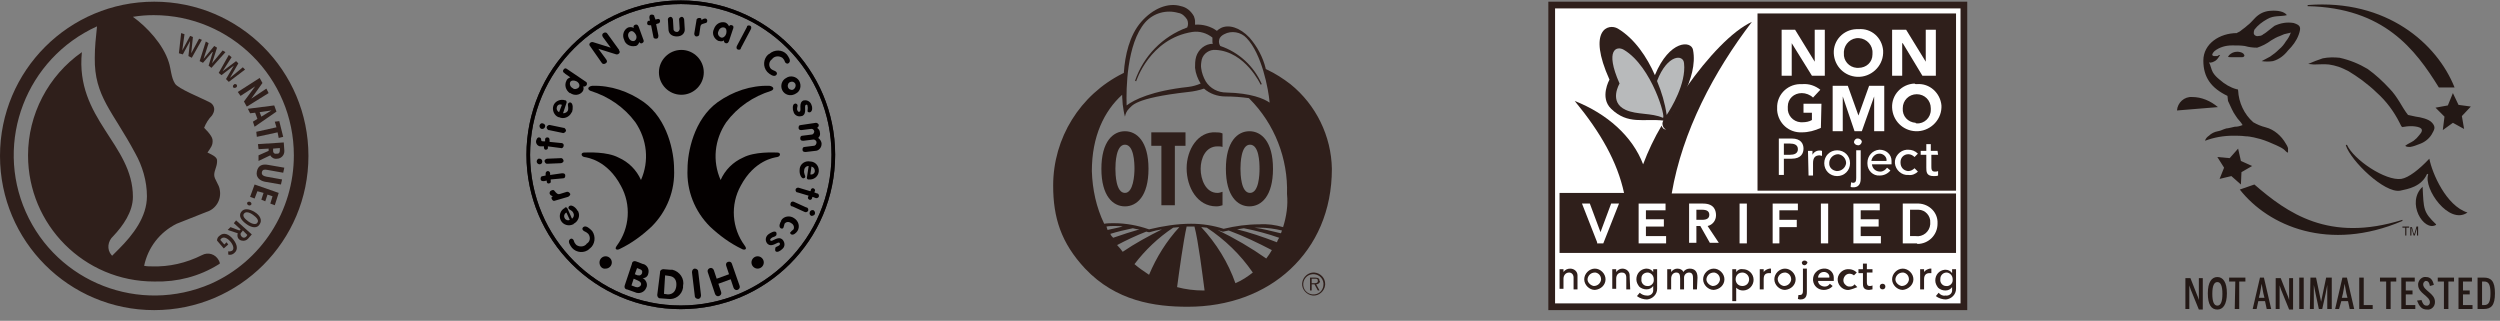 <?xml version="1.0" encoding="utf-8"?>
<!-- Generator: Adobe Illustrator 23.1.1, SVG Export Plug-In . SVG Version: 6.00 Build 0)  -->
<svg version="1.1" id="レイヤー_1" xmlns="http://www.w3.org/2000/svg" xmlns:xlink="http://www.w3.org/1999/xlink" x="0px"
	 y="0px" viewBox="0 0 445.8 57.2" style="enable-background:new 0 0 445.8 57.2;" xml:space="preserve">
<rect x="0" y="0" width="445.8" height="57.2" fill="#808080" stroke="none"/>
<style type="text/css">
	.st0{fill:#FFFFFF;}
	.st1{fill:#2F1F1B;}
	.st2{fill:#B8BABB;}
	.st3{fill:#231815;}
	.st4{clip-path:url(#SVGID_2_);}
	.st5{fill:none;stroke:#221F20;stroke-width:0.654;stroke-miterlimit:3.864;}
	.st6{fill:#040000;}
	.st7{fill-rule:evenodd;clip-rule:evenodd;fill:#040000;}
	.st8{fill:none;stroke:#040000;stroke-width:0.654;stroke-miterlimit:3.864;}
</style>
<title>magicsoap-logos_1</title>
<g>
	<g id="レイヤー_1-2">
		<rect x="276.7" y="0.9" class="st0" width="73.5" height="53.8"/>
		<path class="st1" d="M350.8,55.3h-74.7v-55h74.7V55.3z M277.3,54.1h72.3V1.5h-72.3V54.1z"/>
		<path class="st1" d="M301.9,8.9c-0.3-1.7-4.2-1.8-6.8,4.5c-1.4-3.2-3.6-6.5-6.6-8.3c-1.7-1-5.5,0.2-1.5,9.1c0,0-1.8,3.2,0.3,5.2
			c3,2.9,5.8,1.7,9.3,2.1c-0.6,1,0.8,2.5,1,0.8c0-0.3,0-0.7-0.1-1C298.3,20.2,302.9,14,301.9,8.9"/>
		<rect x="313.4" y="2.4" class="st1" width="35.4" height="31.6"/>
		<path class="st1" d="M298.1,34.5c1.9-11.1,7.5-21.7,14.3-30.6c-3.5,1.6-7.9,6.3-11.7,11.7c-0.9,2-2,3.9-3.4,5.7
			c0.1,0.3,0.1,0.7,0.1,1c-0.1,1.2-0.9,0.8-1.1,0.1c-1.3,2.2-2.4,4.5-3.3,6.9c-1.9-5-6.4-9-12.2-11.3c4.7,5.7,7.6,10.9,8.8,16.4
			h-11.5v10.7h70.7V34.5H298.1z"/>
		<path class="st2" d="M300.3,11.3c-0.1-1.7-3-1.6-4.8,3.1c0,0,0,0,0,0.1c0.8,1.9,1.4,3.9,1.7,6C298,19.3,300.7,14.9,300.3,11.3"/>
		<path class="st2" d="M296.5,21c0.7,0.3-1.9-9.1-6.9-12.1c-1.3-0.8-3.5-0.1-0.8,6c0,0-2,3.3,1.1,4.7
			C291.9,20.5,294.5,20.1,296.5,21"/>
		<polygon class="st0" points="317.7,5.3 320.1,5.3 323.6,11 323.6,11 323.6,5.3 325.4,5.3 325.4,13.5 323.1,13.5 319.5,7.7 
			319.5,7.7 319.5,13.5 317.7,13.5 		"/>
		<path class="st0" d="M331.4,12.1c1.4,0,2.5-1,2.5-2.4c0-0.1,0-0.2,0-0.2c0.1-1.4-1-2.6-2.4-2.7c-1.4-0.1-2.6,1-2.7,2.4
			c0,0.1,0,0.2,0,0.3c-0.1,1.3,0.9,2.5,2.3,2.6C331.3,12.1,331.3,12.1,331.4,12.1 M331.4,5.2c2.3-0.2,4.2,1.5,4.4,3.8
			c0,0.2,0,0.3,0,0.5c-0.1,2.4-2.2,4.3-4.6,4.2c-2.3-0.1-4.1-1.9-4.2-4.2c-0.1-2.3,1.7-4.2,4-4.3c0,0,0,0,0,0
			C331.2,5.2,331.3,5.2,331.4,5.2"/>
		<polygon class="st0" points="337.4,5.3 339.9,5.3 343.4,11 343.4,11 343.4,5.3 345.2,5.3 345.2,13.5 342.8,13.5 339.3,7.7 
			339.2,7.7 339.2,13.5 337.4,13.5 		"/>
		<path class="st0" d="M318.1,27.6h1.1c0.7,0,1.4-0.2,1.4-1s-0.7-1-1.4-1h-1.1V27.6z M317.2,24.7h2.3c1.7,0,2.1,1,2.1,1.8
			s-0.4,1.8-2.1,1.8h-1.4v2.9h-0.9V24.7z"/>
		<path class="st0" d="M322.4,26.9h0.8v0.7l0,0c0.3-0.6,1-0.9,1.7-0.7v0.9c-0.1,0-0.3-0.1-0.4-0.1c-0.8,0-1.2,0.4-1.2,1.4v2.2h-0.8
			L322.4,26.9z"/>
		<path class="st0" d="M327.6,30.5c0.8,0,1.5-0.6,1.6-1.4c0-0.8-0.6-1.5-1.4-1.6c-0.8,0-1.5,0.6-1.6,1.4c0,0,0,0.1,0,0.1
			c-0.1,0.8,0.5,1.4,1.3,1.5c0,0,0,0,0,0C327.5,30.5,327.5,30.5,327.6,30.5 M327.6,26.8c1.3,0,2.3,1,2.3,2.3c0,1.3-1,2.3-2.3,2.3
			c-1.3,0-2.3-1-2.3-2.3C325.3,27.8,326.3,26.8,327.6,26.8L327.6,26.8"/>
		<path class="st0" d="M331.3,24.7c0.3,0,0.6,0.2,0.7,0.5c0,0.3-0.2,0.6-0.5,0.7l0,0c-0.1,0-0.1,0-0.2,0c-0.3,0-0.6-0.2-0.7-0.5
			c0-0.3,0.2-0.6,0.5-0.7C331.2,24.7,331.3,24.7,331.3,24.7 M331.8,26.9v4.9c0,0.4,0,1.6-1.3,1.6c-0.2,0-0.4,0-0.5-0.1l0.1-0.8
			c0.1,0,0.2,0.1,0.3,0.1c0.5,0,0.6-0.3,0.6-0.9v-4.9H331.8z"/>
		<path class="st0" d="M336.4,28.7c0.1-0.6-0.4-1.2-1.1-1.3c0,0,0,0,0,0c-0.1,0-0.1,0-0.2,0c-0.7,0-1.3,0.6-1.4,1.3L336.4,28.7z
			 M333.8,29.3c0.1,0.8,0.7,1.3,1.5,1.3c0.5,0,0.9-0.3,1.2-0.7l0.6,0.5c-0.5,0.6-1.2,0.9-1.9,0.9c-1.2,0.1-2.2-0.9-2.2-2.1
			c0-0.1,0-0.1,0-0.2c0-1.2,0.9-2.2,2.1-2.3c0,0,0.1,0,0.1,0c1.1,0,2.1,0.8,2.1,2c0,0.1,0,0.2,0,0.3v0.3H333.8z"/>
		<path class="st0" d="M341.4,28c-0.3-0.3-0.7-0.5-1.1-0.5c-0.8,0-1.4,0.6-1.4,1.4c0,0,0,0.1,0,0.1c0,0.8,0.5,1.4,1.3,1.5
			c0,0,0.1,0,0.1,0c0.4,0,0.8-0.2,1.1-0.5l0.6,0.6c-0.4,0.4-1,0.7-1.7,0.6c-1.2,0.1-2.3-0.9-2.4-2.1s0.9-2.3,2.1-2.4c0,0,0,0,0,0
			c0.1,0,0.2,0,0.3,0c0.6,0,1.2,0.2,1.7,0.7L341.4,28z"/>
		<path class="st0" d="M345.6,27.6h-1.2v2c0,0.5,0,1,0.6,1c0.2,0,0.4,0,0.6-0.1v0.8c-0.2,0.1-0.5,0.1-0.8,0.1
			c-1.3,0-1.3-0.8-1.3-1.5v-2.3h-1v-0.7h1v-1.2h0.8v1.2h1.2L345.6,27.6z"/>
		<polygon class="st0" points="285.9,43.4 284.8,43.4 284.8,43.2 282.1,36.3 283.5,36.3 285.4,41.4 287.3,36.3 288.7,36.3 		"/>
		<polygon class="st0" points="297.1,43.4 292.2,43.4 292.2,36.3 297,36.3 297,37.5 293.5,37.5 293.5,39.1 296.7,39.1 296.7,40.4 
			293.5,40.4 293.5,42.1 297.1,42.1 		"/>
		<path class="st0" d="M302.5,39.2h1c0.9,0,1.3-0.3,1.3-0.9s-0.4-0.9-1.3-0.9h-1V39.2z M306.5,43.3h-1.6l-1.7-3h-0.7v3h-1.3v-7h2.5
			c2.1,0,2.3,1.4,2.3,2.1c0,0.9-0.6,1.7-1.5,1.9L306.5,43.3z"/>
		<rect x="310.2" y="36.3" class="st0" width="1.3" height="7.1"/>
		<polygon class="st0" points="316.1,36.3 316.1,43.4 317.3,43.4 317.3,40.5 320.4,40.5 320.4,39.2 317.3,39.2 317.3,37.5 
			320.6,37.5 320.6,36.3 		"/>
		<rect x="324.7" y="36.3" class="st0" width="1.3" height="7.1"/>
		<polygon class="st0" points="335.4,43.4 330.5,43.4 330.5,36.3 335.2,36.3 335.2,37.5 331.8,37.5 331.8,39.1 335,39.1 335,40.4 
			331.8,40.4 331.8,42.1 335.4,42.1 		"/>
		<path class="st0" d="M340.6,42.1h1c1.3,0.2,2.5-0.8,2.6-2.1c0,0,0,0,0,0c0-0.1,0-0.2,0-0.3c0.1-1.2-0.9-2.3-2.1-2.3
			c-0.1,0-0.2,0-0.3,0h-1.2L340.6,42.1z M341.7,43.4h-2.4v-7.1h2.5c1.9-0.1,3.6,1.3,3.7,3.2c0,0.1,0,0.2,0,0.4c0,2-1.6,3.6-3.6,3.6
			c0,0,0,0,0,0C341.9,43.4,341.8,43.4,341.7,43.4"/>
		<path class="st1" d="M281.3,51.6h-0.7v-2.1c0-0.5-0.3-0.9-0.8-0.9c-0.6,0-1,0.5-1,1.1c0,0,0,0,0,0v1.8h-0.7V48h0.7v0.5
			c0.3-0.4,0.7-0.6,1.2-0.6c0.7,0,1.3,0.5,1.3,1.2c0,0,0,0,0,0c0,0.1,0,0.1,0,0.2L281.3,51.6z"/>
		<path class="st1" d="M284.4,48.6c-0.7,0-1.2,0.5-1.3,1.1s0.5,1.2,1.1,1.3c0.7,0,1.2-0.5,1.3-1.1c0,0,0-0.1,0-0.1
			c0-0.6-0.4-1.1-1-1.2c0,0,0,0,0,0C284.5,48.6,284.4,48.6,284.4,48.6 M284.4,51.7c-1,0-1.9-0.9-1.9-1.9c0-1,0.9-1.9,1.9-1.9
			s1.9,0.9,1.9,1.9C286.3,50.8,285.5,51.6,284.4,51.7L284.4,51.7"/>
		<path class="st1" d="M290.7,51.6h-0.7v-2.1c0-0.8-0.5-0.9-0.8-0.9c-0.6,0-1,0.4-1,1.1v1.8h-0.7V48h0.7v0.5
			c0.3-0.4,0.7-0.6,1.1-0.6c0.7,0,1.3,0.5,1.3,1.2c0,0.1,0,0.1,0,0.2L290.7,51.6z"/>
		<path class="st1" d="M293.8,48.6c-0.6,0-1.1,0.4-1.1,1c0,0.1,0,0.1,0,0.2c-0.1,0.6,0.4,1.2,1,1.2c0.6,0.1,1.2-0.4,1.2-1
			c0-0.1,0-0.1,0-0.2c0-0.6-0.4-1.1-1-1.2c0,0,0,0,0,0C293.9,48.6,293.9,48.6,293.8,48.6 M293.7,53.4c-0.6,0-1.3-0.2-1.8-0.6l0,0
			l0.5-0.6l0,0c0.3,0.3,0.8,0.5,1.2,0.5c0.6,0.1,1.2-0.3,1.2-0.9c0,0,0,0,0,0c0-0.1,0-0.2,0-0.2V51c-0.3,0.4-0.7,0.6-1.2,0.6
			c-0.5,0-1-0.2-1.3-0.5c-0.3-0.4-0.5-0.8-0.5-1.3c0-1,0.7-1.8,1.7-1.9c0,0,0,0,0,0c0,0,0.1,0,0.1,0c0.5,0,0.9,0.2,1.2,0.6V48h0.7
			v3.5c0,1-0.8,1.8-1.8,1.9C293.8,53.4,293.7,53.4,293.7,53.4"/>
		<path class="st1" d="M302.6,51.6h-0.7v-2c0-0.5-0.1-1-0.7-1c-0.5,0-0.9,0.4-0.9,0.9c0,0,0,0,0,0.1v2h-0.7v-1.9
			c0-0.7-0.1-1.1-0.7-1.1c-0.4,0-0.9,0.3-0.9,1.1v1.9h-0.7V48h0.7v0.5c0.3-0.4,0.7-0.6,1.1-0.6c0.5,0,0.9,0.2,1.1,0.6
			c0.2-0.4,0.7-0.6,1.1-0.6c0.9,0,1.4,0.5,1.4,1.6L302.6,51.6z"/>
		<path class="st1" d="M305.6,48.6c-0.7,0-1.2,0.5-1.3,1.1s0.5,1.2,1.1,1.3c0.7,0,1.2-0.5,1.3-1.1c0,0,0-0.1,0-0.1
			c0-0.6-0.4-1.1-1-1.2c0,0,0,0,0,0C305.7,48.6,305.7,48.6,305.6,48.6 M305.6,51.7c-1,0-1.9-0.9-1.9-1.9c0-1,0.9-1.9,1.9-1.9
			s1.9,0.9,1.9,1.9C307.5,50.8,306.7,51.6,305.6,51.7L305.6,51.7"/>
		<path class="st1" d="M310.7,48.6c-0.7,0-1.2,0.5-1.2,1.2s0.5,1.2,1.2,1.2c0.7,0,1.2-0.5,1.2-1.2S311.3,48.6,310.7,48.6L310.7,48.6
			L310.7,48.6 M309.6,53.7h-0.7V48h0.7v0.5c0.3-0.4,0.7-0.6,1.2-0.5c1,0,1.9,0.8,1.9,1.9c0,1-0.8,1.9-1.9,1.9
			c-0.5,0-0.9-0.2-1.2-0.5V53.7z"/>
		<path class="st1" d="M314.5,51.6h-0.7V48h0.7v0.5c0.2-0.3,0.6-0.5,1-0.6c0.1,0,0.2,0,0.3,0l0,0v0.8l0,0c-0.1,0-0.2,0-0.3,0
			c-0.7,0-1,0.3-1,1.1L314.5,51.6z"/>
		<path class="st1" d="M318.3,48.6c-0.7,0-1.2,0.5-1.3,1.1c0,0.7,0.5,1.2,1.1,1.3c0.7,0,1.2-0.5,1.3-1.1c0,0,0-0.1,0-0.1
			c0-0.6-0.4-1.1-1-1.2C318.4,48.6,318.3,48.6,318.3,48.6 M318.3,51.7c-1,0-1.9-0.9-1.9-1.9c0-1,0.9-1.9,1.9-1.9s1.9,0.9,1.9,1.9
			C320.2,50.8,319.4,51.6,318.3,51.7L318.3,51.7"/>
		<path class="st1" d="M321.8,47.3c-0.3,0-0.5-0.2-0.5-0.5c0.1-0.3,0.4-0.4,0.7-0.3c0.2,0.1,0.3,0.2,0.3,0.3
			C322.3,47,322,47.3,321.8,47.3C321.7,47.3,321.7,47.3,321.8,47.3L321.8,47.3 M321.1,53.4c-0.2,0-0.3,0-0.5-0.1l0,0l0.1-0.7l0,0
			c0.1,0,0.2,0,0.3,0c0.3,0,0.5-0.2,0.5-0.7v-4h0.7V52C322.2,52.4,322.2,53.4,321.1,53.4"/>
		<path class="st1" d="M324.2,49.5h2c0.1-0.5-0.3-0.9-0.8-1c-0.1,0-0.1,0-0.2,0C324.7,48.5,324.2,48.9,324.2,49.5 M325.2,51.7
			c-1,0-1.8-0.7-1.9-1.7c0,0,0,0,0,0c0-0.1,0-0.1,0-0.2c0-1,0.8-1.8,1.8-1.9c0,0,0,0,0,0h0.1c0.9-0.1,1.8,0.6,1.8,1.6c0,0,0,0,0,0
			c0,0.1,0,0.2,0,0.3v0.3h-2.8c0,0.6,0.6,1,1.2,1c0.4,0,0.7-0.2,0.9-0.5l0,0l0.5,0.4l0,0C326.5,51.4,325.9,51.7,325.2,51.7"/>
		<path class="st1" d="M329.7,51.7c-1,0.1-1.9-0.7-2-1.7c-0.1-1,0.7-1.9,1.7-2c0.1,0,0.2,0,0.3,0c0.5,0,1,0.2,1.4,0.6l0,0l-0.5,0.5
			l0,0c-0.5-0.4-1.2-0.4-1.6,0.1c-0.4,0.5-0.4,1.2,0.1,1.6c0.2,0.2,0.4,0.3,0.7,0.3c0,0,0,0,0.1,0c0.3,0,0.6-0.1,0.8-0.4l0,0
			l0.5,0.5l0,0C330.7,51.4,330.2,51.6,329.7,51.7"/>
		<path class="st1" d="M333.3,51.7c-1.1,0-1.1-0.7-1.1-1.2v-1.8h-0.8V48h0.8v-1h0.7v1h1v0.6h-1v1.6c0,0.4,0,0.8,0.5,0.8
			c0.2,0,0.3,0,0.5-0.1l0,0v0.7l0,0C333.7,51.6,333.5,51.7,333.3,51.7"/>
		<path class="st1" d="M335.7,51.6c-0.3,0-0.5-0.2-0.5-0.5s0.2-0.5,0.5-0.5c0.3,0,0.5,0.2,0.5,0.5c0,0,0,0,0,0v0
			C336.2,51.4,336,51.6,335.7,51.6L335.7,51.6L335.7,51.6"/>
		<path class="st1" d="M339.3,48.6c-0.7,0-1.2,0.5-1.3,1.1s0.5,1.2,1.1,1.3c0.7,0,1.2-0.5,1.3-1.1c0,0,0-0.1,0-0.1
			c0-0.6-0.4-1.1-1-1.2C339.3,48.6,339.3,48.6,339.3,48.6 M339.3,51.7c-1,0-1.9-0.9-1.9-1.9c0-1,0.9-1.9,1.9-1.9s1.9,0.9,1.9,1.9
			C341.2,50.8,340.3,51.6,339.3,51.7L339.3,51.7"/>
		<path class="st1" d="M343.1,51.6h-0.7V48h0.7v0.5c0.2-0.3,0.6-0.5,1-0.6c0.1,0,0.2,0,0.3,0l0,0v0.8l0,0c-0.1,0-0.2,0-0.3,0
			c-0.6,0-1,0.3-1,1.1L343.1,51.6z"/>
		<path class="st1" d="M347.1,48.6c-0.6,0-1.1,0.5-1.1,1.1c0,0,0,0,0,0c0,0,0,0.1,0,0.1c-0.1,0.6,0.4,1.2,1,1.2
			c0.6,0.1,1.2-0.4,1.2-1c0-0.1,0-0.1,0-0.2c0-0.6-0.4-1.1-1-1.2C347.2,48.6,347.1,48.6,347.1,48.6 M347,53.4
			c-0.6,0-1.3-0.2-1.8-0.6l0,0l0.5-0.6l0,0c0.3,0.4,0.8,0.6,1.2,0.5c0.6,0.1,1.2-0.3,1.2-0.9c0,0,0,0,0,0c0-0.1,0-0.2,0-0.2v-0.4
			c-0.3,0.4-0.7,0.6-1.2,0.6c-0.5,0-1-0.2-1.3-0.5c-0.3-0.4-0.5-0.8-0.5-1.3c0-1,0.7-1.8,1.7-1.9c0,0,0,0,0,0c0,0,0.1,0,0.1,0
			c0.5,0,0.9,0.2,1.2,0.6V48h0.7v3.5c0,1-0.8,1.8-1.8,1.9C347.1,53.4,347,53.4,347,53.4"/>
		<path class="st0" d="M324.7,22.8c-1.1,0.5-2.2,0.8-3.4,0.8c-2.3,0.1-4.2-1.6-4.4-3.9c0-0.1,0-0.3,0-0.4c-0.1-2.3,1.7-4.2,4-4.3
			c0,0,0,0,0,0c0.2,0,0.3,0,0.5,0c1.2-0.1,2.3,0.3,3.2,1l-1.3,1.4c-0.5-0.5-1.3-0.8-2-0.8c-1.4,0-2.5,1-2.5,2.4c0,0.1,0,0.2,0,0.2
			c-0.1,1.3,0.9,2.5,2.3,2.6c0,0,0,0,0,0c0.1,0,0.2,0,0.3,0c0.6,0,1.2-0.1,1.7-0.4v-1.3h-1.5v-1.6h3.2L324.7,22.8z"/>
		<polygon class="st0" points="326.8,15.3 329.5,15.3 331.4,20.6 331.4,20.6 333.3,15.3 336,15.3 336,23.4 334.2,23.4 334.2,17.2 
			334.2,17.2 332,23.4 330.7,23.4 328.6,17.2 328.6,17.2 328.6,23.4 326.8,23.4 		"/>
		<path class="st0" d="M341.8,22c1.3,0.1,2.5-1,2.5-2.4c0-0.1,0-0.2,0-0.3c0-1.4-1.1-2.5-2.5-2.5c-1.4,0-2.5,1.1-2.5,2.5
			c-0.1,1.4,0.9,2.5,2.3,2.6C341.6,22,341.7,22,341.8,22 M341.8,15c2.3-0.2,4.2,1.6,4.4,3.8c0,0,0,0,0,0c0,0.1,0,0.3,0,0.4
			c-0.1,2.4-2.2,4.3-4.6,4.2c-2.3-0.1-4.1-1.9-4.2-4.2c-0.1-2.3,1.7-4.2,4-4.3c0,0,0,0,0,0C341.5,15,341.6,15,341.8,15"/>
		<path class="st1" d="M234.4,52.5c-1,0.1-1.9-0.6-2-1.6c-0.1-1,0.6-1.9,1.6-2c1-0.1,1.9,0.6,2,1.6c0,0.1,0,0.1,0,0.2
			C236,51.6,235.4,52.4,234.4,52.5C234.4,52.5,234.4,52.5,234.4,52.5L234.4,52.5 M234.4,48.6c-1.1-0.1-2.1,0.8-2.2,1.9
			c-0.1,1.1,0.8,2.1,1.9,2.2c1.1,0.1,2.1-0.8,2.2-1.9c0,0,0,0,0,0c0-0.1,0-0.1,0-0.2C236.3,49.6,235.5,48.7,234.4,48.6"/>
		<path class="st1" d="M234.3,50.5h-0.4v-0.8h0.6c0.3,0,0.5,0,0.5,0.4S234.6,50.5,234.3,50.5 M235.3,50.1c0-0.4-0.2-0.6-0.8-0.6
			h-0.9v2.3h0.3v-1.1h0.5l0.6,1.1h0.3l-0.6-1.1c0.3,0,0.6-0.2,0.7-0.5C235.4,50.2,235.4,50.2,235.3,50.1"/>
		<path class="st1" d="M200.6,34.4c-1.6,0-1.7-3.3-1.7-4.3s0.1-4.3,1.7-4.3s1.7,3.2,1.7,4.3S202.1,34.4,200.6,34.4 M200.6,23.4
			c-2.1,0-4.2,1.8-4.2,6.7s2.1,6.7,4.2,6.7s4.2-1.8,4.2-6.7S202.7,23.4,200.6,23.4"/>
		<polygon class="st1" points="205.3,26 207.1,26 207.1,36.6 209.5,36.6 209.5,26 211.4,26 211.4,23.6 205.3,23.6 		"/>
		<path class="st1" d="M211.6,30c0,3.4,1.9,6.8,5.3,6.8c0.4,0,0.8-0.1,1.1-0.2v-2.4c-0.3,0.1-0.6,0.2-0.9,0.2c-2.1,0-3-2.4-3-4.3
			s0.9-4,3-4c0.3,0,0.6,0,0.9,0.1v-2.4c-0.4-0.2-0.8-0.2-1.2-0.2C213.6,23.4,211.6,26.7,211.6,30"/>
		<path class="st1" d="M224.6,30.1c0,1-0.1,4.3-1.7,4.3s-1.7-3.3-1.7-4.3s0.1-4.3,1.7-4.3S224.6,28.9,224.6,30.1 M218.6,30.1
			c0,4.9,2.1,6.7,4.2,6.7s4.2-1.8,4.2-6.7s-2.1-6.7-4.2-6.7S218.6,25.2,218.6,30.1"/>
		<path class="st1" d="M228.8,40.5c-1.4-0.4-2.8-0.6-4.2-0.5c-2.2,0-4.3,0.3-6.4,0.8c-1.9-0.6-3.8-0.9-5.8-0.9c-2.5,0-5,0.4-7.5,1
			c-2-0.7-4.1-1.1-6.3-1.1c-0.6,0-1.1,0-1.7,0.1c-1.4-2.9-2.1-6.1-2.2-9.4c0-6.2,2.2-10.7,5.4-13.6l0,0c0,0.7,0.1,1.2,0.1,1.7
			c0.1,0.7,0.2,1.5,0.4,2.2c0.1-0.5,0.3-1,0.7-1.4c0.6-0.5,0.8-1.9,10.6-3c1-0.1,1.9-0.3,2.8-0.6c1,0.9,2.4,1.4,3.8,1.4
			c1.4,0,2.8,0.1,4.2,0.3l0.1,0.1c4.5,4.5,6.9,10.7,6.7,17C229.7,36.6,229.4,38.6,228.8,40.5 M228.4,41.6c-1.7-0.4-3.2-0.8-4.7-1
			h0.9c1.4,0,2.7,0.2,4,0.5C228.5,41.3,228.5,41.5,228.4,41.6 M227.7,43.2c-2.6-1-5-1.8-7.1-2.3c0.4-0.1,0.8-0.1,1.2-0.2
			c2.1,0.4,4.3,1,6.3,1.7C227.9,42.7,227.8,42.9,227.7,43.2 M225.8,46.1c-2.7-1.9-5.6-3.6-8.7-5.1c0.3,0.1,0.6,0.2,0.9,0.3h0.2
			c0,0,0.3-0.1,0.9-0.2c2.7,1,5.2,2.2,7.7,3.5C226.5,45.1,226.2,45.6,225.8,46.1 M220.3,50.5c-1.3-3.7-3.4-7.1-6.1-10l1,0.1
			c3.2,2.1,6,4.8,8.2,8C222.5,49.3,221.5,50,220.3,50.5 M214.6,51.8c-1.6,0-3.2-0.2-4.7-0.6c0.4-3,1.1-8.1,1.7-10.8h1.4
			c0.7,2.7,1.4,8.4,1.8,11.4H214.6 M202.3,47.1c1.9-2.5,4.2-4.7,6.9-6.5l1.1-0.1c-2.3,2.5-4.1,5.4-5.4,8.5
			C204,48.4,203.1,47.8,202.3,47.1 M199.2,43.7c1.7-0.9,3.4-1.7,5.2-2.4l0.4,0.1h0.2c0.7-0.2,1.5-0.4,2.2-0.5c-2.4,1.2-4.8,2.5-7,4
			C199.9,44.5,199.6,44.1,199.2,43.7 M198,41.7c1.3-0.4,2.6-0.7,4-1c0.4,0.1,0.8,0.2,1.2,0.2c-1.4,0.4-3,0.9-4.7,1.5
			C198.3,42.2,198.1,42,198,41.7 M197.3,40.4c0.5-0.1,1-0.1,1.4-0.1c0.5,0,1,0,1.5,0.1c-0.9,0.2-1.7,0.4-2.7,0.6L197.3,40.4
			 M204.2,4c1.5-1.7,3.8-2.3,5.9-1.7c0.7,0.1,1.2,0.6,1.6,1.2c0.2,0.5,0.2,1,0,1.4l0,0c-4.4,1.6-7.8,5.1-9.3,9.5l0.2,0.1
			c0,0,2.4-7.6,10-8.8c1.3-0.2,2.6,0.2,3.6,1c0,0.2,0,0.5,0,0.7c0,0.2,0,0.3,0.1,0.4c-1.4,0-2.6,1-3,2.3c-0.2,0.7-0.2,1.3-0.2,2
			c0.1,1,0.5,2,1,2.8c-0.7,0.3-1.4,0.5-2.2,0.6c-6.5,0.7-9.7,2.3-11,3.3C200.8,15.9,200.9,7.8,204.2,4 M222.3,6.8
			c2.7,2.8,3.9,9.1,4.1,11.5c-1-0.7-3.3-1.7-7.7-1.8c-1.5,0-2.9-0.7-3.7-2c-0.4-0.7-0.7-1.5-0.8-2.3c-0.1-0.5,0-1.1,0.1-1.6
			c0.3-1.1,1.4-1.8,2.5-1.7c5.3,0.3,8,6.2,8,6.2l0.2-0.1c-1.4-3.2-4.1-5.7-7.4-6.8l0,0c-0.2-0.3-0.3-0.7-0.2-1.1
			c0.1-0.5,0.5-0.8,0.9-1C219.6,5.4,221.3,5.7,222.3,6.8 M230.1,15c-1.3-1-2.7-1.9-4.2-2.6l-0.2-0.1v-0.1c-0.5-2-1.5-3.9-2.9-5.5
			c-1.7-1.8-3.7-2.4-5.1-1.7c-0.2,0.1-0.5,0.3-0.7,0.5H217c-1.1-0.8-2.5-1.2-3.9-1.1c0-0.2,0-0.4,0-0.6c0-0.3-0.1-0.6-0.2-0.9
			c-0.5-0.9-1.3-1.6-2.3-1.8c-2.3-0.7-5,0.4-7.1,2.8s-2.9,6-3.1,9.1l-0.2,0.1c-7.6,3.8-12.4,11.5-12.4,20c0,5.7,1.4,10.2,5.7,14.8
			c5.5,5.8,12.4,6.8,18.3,6.8c7.3,0,13.7-2.4,18.3-6.7s7.4-10.4,7.4-17.9C237.4,24.3,234.7,18.7,230.1,15"/>
		<path class="st1" d="M46.3,40c0.5-0.7,0.1-1.6-0.9-2.2s-1.9-0.7-2.4,0S43,39.3,44,40S45.9,40.7,46.3,40z M44.3,39.5
			c-0.7-0.5-1.1-1-0.8-1.4c0.3-0.4,0.9-0.3,1.6,0.2s1.1,1,0.8,1.4C45.7,40.1,45,40,44.3,39.5z"/>
		<path class="st1" d="M44.2,42.6l0.7-0.8l-2.8-2.5l-0.4,0.5l1.2,1.1l-0.2,0.2l-1.6-0.6L40.6,41l1.8,0.6c-0.2,0.6,0.1,1.2,0.7,1.3
			C43.5,43,43.9,42.9,44.2,42.6L44.2,42.6z M43.1,42.2c-0.2-0.2-0.3-0.5-0.1-0.7c0,0,0-0.1,0.1-0.1l0.2-0.3l0.8,0.8l-0.2,0.3
			C43.7,42.4,43.4,42.5,43.1,42.2C43.1,42.3,43.1,42.3,43.1,42.2z"/>
		<path class="st1" d="M39.2,42c-0.3,0.2-0.5,0.5-0.5,0.9l1.2,1.4l0.8-0.7l-0.3-0.4L40,43.6l-0.7-0.8c0-0.1,0.1-0.2,0.2-0.3
			c0.4-0.3,1-0.1,1.6,0.6c0.5,0.6,0.7,1.3,0.3,1.6c-0.2,0.1-0.5,0.2-0.7,0.1l0,0.6c0.4,0.1,0.8,0,1.1-0.3c0.7-0.6,0.5-1.5-0.2-2.4
			C40.8,41.7,39.9,41.4,39.2,42L39.2,42z"/>
		<path class="st1" d="M42.1,15.6c0.2-0.1,0.2-0.4,0.1-0.5c0,0,0,0,0,0c-0.1-0.1-0.4-0.2-0.5,0c-0.2,0.1-0.2,0.4-0.1,0.5
			c0,0,0,0,0,0C41.7,15.7,41.9,15.7,42.1,15.6z"/>
		<polygon class="st1" points="44.2,18.9 47.9,16.6 47.5,15.8 44.8,17.6 44.8,17.6 46.8,14.8 46.3,13.9 42.4,16.4 42.9,17.1 
			45.5,15.4 45.5,15.4 43.5,18.1 44,19 		"/>
		<path class="st1" d="M49.3,19.9l-0.4-1.1l-4.7,0.6l0.4,0.8l0.9-0.1l0.4,1.1l-0.8,0.5l0.3,0.9L49.3,19.9z M46.3,20l2.1-0.3l0,0
			l-1.8,1.1L46.3,20z"/>
		<polygon class="st1" points="50.5,24.4 49.8,21.6 49,21.7 49.3,22.7 45.7,23.5 45.8,24.4 49.5,23.6 49.7,24.6 		"/>
		<path class="st1" d="M48.2,27.7c0.2,0.4,0.7,0.7,1.2,0.6c0.7,0,1.3-0.6,1.3-1.3c0-0.1,0-0.2,0-0.2l-0.1-1.4L46,25.7l0.1,0.9
			l1.8-0.1l0,0.4l-1.8,0.8l0,1L48.2,27.7z M48.7,26.9l0-0.4l1.2-0.1l0,0.4c0,0.3-0.1,0.6-0.4,0.6c0,0-0.1,0-0.1,0
			C49,27.5,48.7,27.3,48.7,26.9C48.7,26.9,48.7,26.9,48.7,26.9L48.7,26.9z"/>
		<path class="st1" d="M47.2,32.4l2.9,0.5l0.2-0.9l-2.8-0.5c-0.5-0.1-0.9-0.3-0.8-0.8s0.5-0.5,1-0.4l2.8,0.5l0.2-0.9l-2.9-0.5
			c-1-0.2-1.8,0.1-2,1.2C45.6,31.6,46.3,32.2,47.2,32.4L47.2,32.4z"/>
		<polygon class="st1" points="44.6,35.1 45.4,35.4 45.9,34.1 47,34.4 46.6,35.6 47.3,35.9 47.7,34.7 48.6,35 48.2,36.3 49,36.6 
			49.7,34.4 45.4,32.9 44.6,35.1 		"/>
		<path class="st1" d="M44.3,36.6c0.2,0.1,0.4,0,0.5-0.1c0.1-0.2,0-0.4-0.2-0.5c0,0,0,0,0,0c-0.2-0.1-0.4,0-0.5,0.1c0,0,0,0,0,0
			C44,36.3,44.1,36.5,44.3,36.6C44.3,36.6,44.3,36.6,44.3,36.6L44.3,36.6z"/>
		<polygon class="st1" points="36,7.1 35.5,6.9 34.1,9.5 34.1,9.5 34.4,6.6 33.9,6.4 32.5,9 32.5,9 32.9,6.1 32.3,5.9 31.9,9.5 
			32.6,9.7 33.9,7.3 33.9,7.3 33.6,10 34.2,10.3 36,7.1 		"/>
		<polygon class="st1" points="40.2,9.3 39.7,9 37.8,11.3 37.8,11.3 38.7,8.5 38.2,8.2 36.3,10.5 36.3,10.5 37.2,7.7 36.7,7.4 
			35.6,10.9 36.2,11.2 38,9.1 38,9.1 37.2,11.7 37.7,12.1 40.2,9.3 		"/>
		<polygon class="st1" points="43.7,12.4 43.3,12 41,13.9 41,13.9 42.5,11.3 42.1,10.9 39.7,12.7 39.7,12.7 41.3,10.2 40.8,9.8 
			39,13 39.5,13.4 41.7,11.7 41.7,11.7 40.3,14.1 40.8,14.6 43.7,12.4 		"/>
		<path class="st1" d="M52.4,27.7c0-13.8-11.2-25-25-25c0,0,0,0,0,0c-1.3,0-2.5,0.1-3.7,0.3c2.5,1.8,5.4,4.9,6.4,8.1
			c0.4,1.2,0.4,2.7,1.1,3.8c0.5,0.9,4.8,2.6,6.1,3.3c0.5,0.2,0.9,0.7,0.9,1.3c0,0.4-0.2,0.8-0.4,1.1c-0.6,0.6-1.1,1.4-1.4,2.2
			c0,0,1.4,1.3,1.5,2.1c0.1,1-0.3,1.4-0.9,2.3c0.6,0.3,1.6,0.7,1.7,1.3c0.1,1.1-0.5,1.8-0.5,2.7c0,0.8,0.9,1.7,1,2.7
			c0.3,1.7-0.7,3.4-2.4,3.9c-2,0.8-3.3,1.3-5.3,2.1c-3,1.5-5.1,4.2-5.8,7.5c0.5,0.1,1,0.1,1.4,0.1c3.1,0.1,6.1-0.6,8.9-2
			c1.1-0.6,2.4-0.2,3,0.9c0.1,0.2,0.2,0.4,0.2,0.6c-0.1,0.1-0.2,0.1-0.3,0.2c-3.4,2.1-7.3,3.1-11.3,3h-0.1C15,50.2,5,40.1,5,27.7
			c0-7.3,3.6-14.2,9.6-18.4c-1.2,11.9,9.1,16.4,9.1,25.8c0,2.7-1.8,5.2-3.5,7c-1,0.9-1.2,2.4-0.3,3.4c0,0,0.1,0.1,0.1,0.1
			c0.2-0.2,1-1,1.2-1.2c2.5-2.5,5-5.7,5-9.4c0-2.7-0.8-5.4-2.1-7.7c-4-7.5-7.3-10.1-7.2-17c0-1.9,0.2-3.7,0.4-5.6
			C4.7,10.4-1,25.2,4.6,37.8s20.3,18.3,33,12.8C46.6,46.6,52.4,37.6,52.4,27.7z M0,27.8C0,12.6,12.3,0.3,27.5,0.3S55,12.6,55,27.8
			C55,43,42.7,55.3,27.5,55.3C12.3,55.3,0,43,0,27.8C0,27.8,0,27.8,0,27.8z"/>
		<g>
			<path class="st3" d="M442.6,54.4v-4.2h0.4c0.8,0,1.1,0.6,1.1,2.1c0,1.5-0.3,2.1-1.1,2.1L442.6,54.4z M441.8,55.1h1.1
				c1.3,0,2-0.6,2-2.8s-0.7-2.8-2-2.8h-1.1V55.1z M438.4,55.1h2.5v-0.7h-1.7v-1.9h1.2v-0.7h-1.2v-1.6h1.6v-0.7h-2.4L438.4,55.1z
				 M435.8,55.1h0.8v-4.9h1v-0.7h-2.9v0.7h1.1V55.1z M432.8,55.2c0.7,0.1,1.4-0.5,1.4-1.3c0,0,0-0.1,0-0.1c0-1.5-2.1-2-2.1-3.1
				c0-0.3,0.2-0.5,0.4-0.6c0,0,0.1,0,0.1,0c0.4,0,0.6,0.3,0.7,0.9l0.7-0.2c-0.2-0.9-0.6-1.4-1.4-1.4c-0.7-0.1-1.3,0.5-1.4,1.2
				c0,0.1,0,0.1,0,0.2c0,1.5,2.1,2,2.1,3.1c0,0.3-0.2,0.6-0.5,0.6c0,0-0.1,0-0.1,0c-0.5,0-0.7-0.4-0.9-1l-0.8,0.1
				C431.4,54.6,431.8,55.2,432.8,55.2 M428.2,55.1h2.5v-0.7H429v-1.9h1.2v-0.7H429v-1.6h1.6v-0.7h-2.4V55.1z M425.5,55.1h0.8v-4.9h1
				v-0.7h-2.9v0.7h1.1V55.1z M420.6,55.1h2.5v-0.7h-1.6v-4.9h-0.8V55.1z M417.5,53.7h1.2l0.3,1.4h0.8l-1.3-5.6h-0.8l-1.3,5.6h0.7
				L417.5,53.7z M418.6,53.1h-1l0.2-0.8c0.1-0.6,0.2-1,0.3-1.7h0c0.1,0.7,0.2,1.1,0.3,1.7L418.6,53.1z M411.9,55.1h0.7v-4.3h0
				c0.1,0.5,0.2,1,0.3,1.5l0.6,2.8h0.6l0.6-2.7c0.1-0.5,0.2-1.1,0.3-1.6h0v4.3h0.8v-5.6h-1l-0.9,4.3h0l-0.9-4.3h-1L411.9,55.1z
				 M410,55.1h0.8v-5.6H410V55.1z M405.8,55.1h0.7v-4.2h0c0.1,0.2,0.2,0.7,0.4,1.1l1.3,3.2h0.7v-5.6h-0.7v3.9h0
				c-0.1-0.3-0.2-0.7-0.4-1.1l-1.1-2.8h-0.9L405.8,55.1z M402.7,53.7h1.2l0.3,1.4h0.8l-1.3-5.6H403l-1.3,5.6h0.7L402.7,53.7z
				 M403.8,53.1h-1l0.2-0.8c0.1-0.6,0.2-1,0.3-1.7h0c0.1,0.7,0.2,1.1,0.3,1.7L403.8,53.1z M398.5,55.1h0.8v-4.9h1.1v-0.7h-2.9v0.7
				h1.1L398.5,55.1z M395.4,54.5c-0.6,0-0.9-0.7-0.9-2.1s0.3-2.1,0.9-2.1s0.9,0.7,0.9,2.1S396,54.5,395.4,54.5 M395.4,55.2
				c1,0,1.7-0.9,1.7-2.9s-0.7-2.9-1.7-2.9c-1,0-1.7,0.9-1.7,2.9S394.3,55.2,395.4,55.2 M389.7,55.1h0.7v-4.2h0
				c0.1,0.2,0.2,0.7,0.4,1.1l1.3,3.2h0.7v-5.6h-0.7v3.9h0c-0.1-0.3-0.2-0.7-0.4-1.1l-1.1-2.8h-0.9L389.7,55.1z M430,42v-1.4l0.4,1.4
				h0.2l0.4-1.3V42h0.2v-1.6h-0.3l-0.3,1.1c0,0.1-0.1,0.2-0.1,0.3c0-0.1,0-0.2-0.1-0.2l-0.3-1.1h-0.3V42L430,42z M428.9,42v-1.4
				h-0.5v-0.2h1.2v0.2h-0.5V42L428.9,42z M395.5,19.1c-1.3-1.1-2.9-1.8-4.6-1.8c-1.4-0.1-2.6,1-2.7,2.4L395.5,19.1z M432,33.3
				c0.2,4,0.1,4.5,2.4,6.7l0,0.1C432.2,41.4,429,36.1,432,33.3L432,33.3z M440,37.9c-3.3,2.3-7.9-4.3-7-6.8l-0.2-0.1
				c-1,2.3-3.4,2.7-4.8,3c-2.8,0.5-8.8-5.3-9.7-8.1l0.2-0.1c1.2,2.7,6.9,6.5,9.7,6.1c1.3-0.2,3.2-1.7,4.9-3.5l0.1-0.1
				c0.5,2.6,3,8.4,6.8,9.6 M411.6,11.4c0.9-0.4,1.7-0.7,2.6-1c1-0.2,2-0.2,3-0.1c1.8,0.4,3.5,1.1,5,2c1.4,1,2.7,2.2,3.9,3.5
				c0.7,0.7,1.3,1.6,1.8,2.4c0.3,0.5,1,1.7,1.5,2.3c0.6,0.1,0.8,0.2,1.4,0.3c0.8,0.1,2.3,0.4,2.9,1.1c0.7,0.8,0.4,1.2-0.1,2.1
				c-0.5,0.8-1.3,1.4-2.2,1.7c-0.5,0.2-1,0.4-1.6,0.5c-0.4,0-0.7,0-0.9-0.2c0.5-0.4,0.9-0.5,1.5-0.9c0.4-0.3,0.7-0.6,1-1
				c1.1-1.2,0.1-1.5-1.2-1.6c-0.5,0-0.9,0-1.4,0.1c-0.4,0-0.3,0.2-0.6-0.1c-0.1-0.2-0.2-0.4-0.3-0.6c-1-2-2.4-3.9-4.1-5.4
				c-0.8-0.8-1.7-1.5-2.6-2.2c-0.8-0.6-1.6-1.1-2.4-1.6c-0.6-0.3-1.2-0.6-1.8-0.8c-0.6-0.2-1.1-0.3-1.7-0.4c-0.9-0.1-1.8,0-2.7,0
				L411.6,11.4z M397.3,10.1c0.5-0.8,1.6-1.1,2.5-0.7c0.2,0.1,0.3,0.2,0.4,0.4c0.1,0.3-0.2,0.4-0.4,0.4c-0.3,0-0.7,0-1,0
				c-0.3,0-0.6,0-0.9,0C397.6,10.2,397.4,10.2,397.3,10.1 M428.4,39.2c-13.1,4.1-20.5-1.2-26.4-6.3l-2.6,0.9
				c5.1,6.5,15.9,11.2,29,5.6L428.4,39.2z M437.4,21.9l2,1.1l-0.4-2.3l1.6-1.7l-2.2-0.3l-1-2.1l-0.9,2.2l-2.2,0.4l1.6,1.6l-0.3,2.4
				L437.4,21.9z M399.1,26.5l0.5,2.2l2,0.9l-1.9,1.1l-0.1,2.2l-1.7-1.5l-2.1,0.5l0.8-2l-1.2-1.9l2.2,0.2L399.1,26.5z M397.3,18
				c0.2,0.5,0.5,1,0.7,1.5c0.2,0.4,0.4,0.8,0.7,1.2c0.2,0.3,0.4,0.6,0.7,0.9c0.2,0.2,0.3,0.4,0.5,0.7c-0.5,0.2-0.9,0.3-1.4,0.3
				c-0.5,0.1-1.2,0.3-1.5,0.3c-0.7,0.2-0.9,0.4-1.5,0.5c-0.6,0.1-1.2,0.4-1.6,0.8c-0.3,0.2-0.6,0.5-0.7,0.9c1.6-0.6,3.3-0.9,5-0.9
				c0.7,0,1.5,0,2.2,0.1c0.5,0,1,0.1,1.5,0.2c0.4,0.1,0.8,0.2,1.2,0.3c1,0.3,1.9,0.7,2.8,1.1c0.4,0.2,0.9,0.4,1.3,0.7
				c0.3,0.2,0.5,0.6,0.8,0.6c0-0.3,0-0.6,0-0.8c-0.1-0.3-0.2-0.5-0.4-0.8c-0.4-0.7-0.9-1.3-1.5-1.8c-0.6-0.5-1.3-0.9-2.1-1.1
				c-0.8-0.2-1.5-0.5-2.2-0.9c-1.6-1.4-2.6-3.5-2.7-5.7l-0.1-0.2c0,0-0.1,0-0.2,0c-1.1-0.3-2.1-0.9-3-1.7c-0.5-0.4-0.9-0.8-1.2-1.3
				c-0.3-0.5-0.4-1.3-0.7-1.8c0.3,0.2,0.9-0.1,1.2-0.3c0.4-0.3,0.5-0.6,0.8-1c-0.2,0-0.4,0.1-0.5,0.2c-0.2,0-0.4,0-0.6,0
				c-0.6-0.1-0.2-0.6,0.1-0.9c0.9-0.7,2-1,3.1-1l0.3,0c0.7,0,1.3,0,2,0.1c0.7,0.2,1.4,0.3,2.2,0.3c0.9-0.3,1.7-0.7,2.5-1.3
				c0.5-0.3,1-0.6,1.6-0.8c0.2-0.1,0.5-0.2,0.7-0.3c0.3-0.1,1-0.2,1.2-0.3c-0.2,0.6-0.5,1.1-0.9,1.6c-0.3,0.5-0.7,1-1.2,1.4
				c-0.5,0.5-1,0.9-1.6,1.3c-0.5,0.3-1,0.5-1.5,0.8c0.7,0.1,1.3,0.1,2,0c1.1-0.3,2-1,2.7-1.9c0.8-0.8,1.5-1.7,1.9-2.8
				c0.5-1.4,0.3-1.7-0.9-2.1c-1.2-0.2-2.3,0-3.4,0.5c-0.3,0.2-0.6,0.5-0.9,0.7c-0.4,0.3-0.7,0.6-1.1,0.8c-0.2,0.2-0.5,0.3-0.7,0.3
				c-0.2,0-0.4,0.1-0.6,0c-0.6-0.2-0.4-0.8-0.3-1.1c0.6-0.8,1.4-1.4,2.3-1.9c1.2-0.7,2.3-0.4,3.5-0.7c-0.5-0.7-1.7-0.8-2.4-0.8
				c-1,0-1.9,0.2-2.7,0.8c-0.7,0.5-1.2,1.3-1.9,1.8c-0.3,0.3-0.6,0.5-1,0.8c-0.2,0.2-0.5,0.4-0.8,0.5l-0.1,0.1c-3.1,0-6,1.9-6,4.9
				s1.4,4.9,4.3,6.3L397.3,18z M411.5,1.1c13.6,0.3,19.2,7.7,23.4,14.5h2.8c-3.1-7.8-12.1-15.8-26.2-14.7L411.5,1.1z"/>
		</g>
		<g>
			<defs>
				<rect id="SVGID_1_" x="93.7" y="0" width="55.4" height="55.2"/>
			</defs>
			<clipPath id="SVGID_2_">
				<use xlink:href="#SVGID_1_"  style="overflow:visible;"/>
			</clipPath>
			<g class="st4">
				<circle class="st5" cx="121.4" cy="27.6" r="27.2"/>
				<path class="st6" d="M117.5,12.9c0-2.2,1.8-4,4-4c2.2,0,4,1.8,4,4c0,2.2-1.8,4-4,4l0,0C119.3,16.9,117.5,15.1,117.5,12.9"/>
				<path class="st6" d="M105.6,15.3c3.3-0.1,6.5,1,9.2,2.9c4.3,3.1,5.4,9,5.4,11.9c0.2,3.9-1.3,7.6-4,10.3c-1.7,1.6-3.6,3-5.7,4
					c-0.3,0.2-1.1,0.2-0.5-0.6c2.3-3.1,2.6-7.3,0.7-10.7c-2.4-4.5-5.9-5-6.5-5.1s-0.7-0.8,0-0.8c0.7,0,4-0.2,6.1,0.9
					c1.8,0.8,3.2,2.2,4,4c1.5-3.4,1.1-7.2-1-10.3c-2-2.7-4.8-4.6-8-5.6C104.6,15.9,104.9,15.4,105.6,15.3"/>
				<path class="st6" d="M137.2,15.3c-3.3-0.1-6.5,1-9.2,2.9c-4.3,3.1-5.4,9-5.4,11.9c-0.2,3.9,1.3,7.6,4,10.3c1.7,1.6,3.6,3,5.7,4
					c0.3,0.2,1.1,0.2,0.5-0.6c-2.3-3.1-2.6-7.3-0.7-10.7c2.4-4.5,5.9-5,6.5-5.1s0.7-0.8,0-0.8c-0.7,0-4-0.2-6.1,0.9
					c-1.8,0.8-3.2,2.2-4,4c-1.5-3.4-1.1-7.2,1-10.3c2-2.7,4.8-4.6,8-5.6C138.2,15.9,137.9,15.4,137.2,15.3"/>
				<path class="st6" d="M105.2,44.3c0.9-0.7,1.1-2.1,0.4-3.1c0,0-0.1-0.1-0.1-0.1c-0.3-0.3-1-1-1.5-0.6c-0.2,0.2-0.2,0.4,0,0.6
					c0.2,0.2,0.5,0.2,0.9,0.6c0.4,0.5,0.4,1.3-0.2,1.7c0,0-0.1,0-0.1,0.1c-0.4,0.5-1.2,0.6-1.8,0.2c0,0-0.1-0.1-0.1-0.1
					c-0.4-0.4-0.3-0.7-0.5-0.9c-0.2-0.2-0.4-0.2-0.6,0c0,0,0,0,0,0c-0.4,0.4,0.1,1.1,0.4,1.5c0.8,0.9,2.2,1,3.1,0.2
					C105.1,44.4,105.1,44.3,105.2,44.3"/>
				<path class="st7" d="M101.6,39.2c-0.3,0.2-0.8,0-0.9-0.3c-0.2-0.3-0.1-0.8,0.3-1L101.6,39.2 M101.2,37.2
					c-0.1-0.2-0.3-0.3-0.4-0.2c0,0-0.1,0-0.1,0.1c-0.8,0.4-1.1,1.4-0.7,2.2c0.4,0.8,1.4,1.1,2.2,0.7c0,0,0.1,0,0.1-0.1
					c0.8-0.4,1.2-1.4,0.8-2.2c0,0,0-0.1-0.1-0.1c-0.3-0.6-1-1.1-1.4-0.9c-0.2,0.1-0.3,0.3-0.2,0.5c0.1,0.2,0.6,0.3,0.8,0.7
					c0.2,0.3,0.2,0.8-0.2,1.1L101.2,37.2z"/>
				<path class="st6" d="M101.3,35.1c0.2-0.1,0.4-0.3,0.4-0.5c-0.1-0.2-0.3-0.4-0.5-0.4c0,0-0.1,0-0.1,0l-1.3,0.4
					c-0.3,0.1-0.5-0.1-0.7-0.3s-0.3-0.5-0.6-0.4C98.1,34,98,34.2,98,34.5c0,0,0,0,0,0c0.1,0.3,0.3,0.4,0.6,0.5v0
					c-0.3,0.1-0.3,0.3-0.2,0.5c0.1,0.2,0.3,0.4,0.5,0.3c0,0,0,0,0,0L101.3,35.1"/>
				<path class="st6" d="M100.4,31.8c0.3,0,0.4-0.2,0.4-0.5c0-0.3-0.2-0.4-0.5-0.4c0,0-0.1,0-0.1,0l-2.1,0.3l0-0.3
					c0-0.2-0.2-0.4-0.4-0.4s-0.4,0.2-0.4,0.4c0,0,0,0.1,0,0.1l0,0.3l-0.5,0.1c-0.3,0-0.4,0.2-0.4,0.5c0,0.3,0.2,0.4,0.5,0.4
					c0,0,0.1,0,0.1,0l0.5-0.1l0,0.2c0,0.2,0.2,0.4,0.4,0.3c0,0,0,0,0,0c0.2,0,0.4-0.2,0.3-0.4c0,0,0,0,0-0.1l0-0.2L100.4,31.8"/>
				<path class="st7" d="M95.7,28.8c0,0.3,0.3,0.5,0.5,0.5c0.3,0,0.5-0.2,0.5-0.5c0-0.3-0.2-0.5-0.5-0.5
					C96,28.2,95.7,28.5,95.7,28.8C95.7,28.8,95.7,28.8,95.7,28.8 M100,29.1c0.2,0,0.5-0.2,0.5-0.4c0-0.2-0.2-0.5-0.4-0.5
					c0,0-0.1,0-0.1,0l-2.4,0.1c-0.2,0-0.5,0.2-0.5,0.4c0,0.2,0.2,0.5,0.4,0.5c0,0,0.1,0,0.1,0L100,29.1z"/>
				<path class="st6" d="M100,26.4c0.2,0.1,0.5-0.1,0.5-0.4c0.1-0.2-0.1-0.5-0.4-0.5c0,0-0.1,0-0.1,0L98,25.3l0-0.3
					c0-0.3-0.1-0.5-0.4-0.5s-0.4,0.2-0.4,0.4l0,0.3l-0.4,0c-0.3,0-0.3-0.2-0.3-0.3c0-0.2-0.1-0.4-0.4-0.4c-0.3,0-0.4,0.3-0.5,0.6
					c-0.1,0.5,0.3,1,0.8,1c0,0,0.1,0,0.1,0l0.5,0l0,0.2c0,0.2,0.1,0.4,0.3,0.4c0,0,0,0,0,0c0.2,0,0.4-0.1,0.4-0.3c0,0,0,0,0-0.1
					l0-0.2L100,26.4"/>
				<path class="st7" d="M96.2,22.4c0,0.3,0.1,0.5,0.4,0.6c0.3,0,0.5-0.1,0.6-0.4c0.1-0.3-0.1-0.5-0.4-0.6S96.3,22.1,96.2,22.4
					L96.2,22.4 M100.3,23.7c0.2,0.1,0.5-0.1,0.6-0.3c0.1-0.2-0.1-0.5-0.3-0.6c0,0-0.1,0-0.1,0l-2.4-0.5c-0.2-0.1-0.5,0.1-0.6,0.3
					c-0.1,0.2,0.1,0.5,0.3,0.6c0,0,0.1,0,0.1,0L100.3,23.7z"/>
				<path class="st7" d="M99.7,20c-0.4-0.2-0.5-0.6-0.4-0.9c0.1-0.4,0.5-0.6,0.9-0.4L99.7,20 M101,18.4c0.1-0.2,0-0.4-0.1-0.5
					c0,0-0.1,0-0.1,0c-0.8-0.3-1.8,0.1-2.1,0.9c-0.3,0.8,0.1,1.8,0.9,2.1c0,0,0.1,0,0.1,0c0.8,0.4,1.8,0,2.2-0.8c0,0,0-0.1,0.1-0.1
					c0.2-0.6,0.2-1.5-0.2-1.7c-0.2-0.1-0.4,0-0.5,0.2c-0.1,0.2,0.1,0.7,0,1.1c-0.1,0.4-0.5,0.6-0.9,0.6L101,18.4z"/>
				<path class="st7" d="M102.8,14.5c0.4,0.2,0.7,0.7,0.4,1.1c-0.3,0.3-0.8,0.4-1.1,0.1c-0.4-0.2-0.6-0.7-0.4-1.1
					C101.9,14.3,102.4,14.3,102.8,14.5C102.8,14.5,102.8,14.5,102.8,14.5 M101.1,12.3c-0.2-0.2-0.5-0.1-0.6,0.1
					c-0.2,0.2-0.1,0.5,0.1,0.6c0,0,0.1,0,0.1,0.1l1,0.7c-0.3,0.1-0.6,0.3-0.7,0.6c-0.4,0.8-0.1,1.7,0.6,2.2c0,0,0,0,0.1,0
					c0.7,0.5,1.7,0.4,2.2-0.3c0.2-0.3,0.2-0.6,0.1-0.9c0.2,0.1,0.4,0,0.6-0.2c0.1-0.2,0.1-0.5-0.1-0.6c0,0,0,0,0,0L101.1,12.3z"/>
				<path class="st6" d="M107.3,11.2c0.1,0.2,0.4,0.3,0.7,0.1s0.3-0.4,0.1-0.7c0,0,0,0,0,0l-1.4-1.9l0,0l3.2,1c0.2,0,0.3,0,0.4-0.1
					c0.2-0.1,0.3-0.4,0.1-0.6c0,0,0,0,0-0.1l-2.1-2.9c-0.1-0.2-0.4-0.3-0.7-0.1c-0.2,0.1-0.3,0.4-0.1,0.7c0,0,0,0,0,0l1.4,1.9l0,0
					l-3.2-1c-0.2,0-0.3,0-0.4,0.1c-0.2,0.1-0.3,0.4-0.1,0.6c0,0,0,0,0,0L107.3,11.2"/>
				<path class="st7" d="M112.1,6.7c-0.2-0.4-0.1-0.9,0.3-1.1c0,0,0,0,0,0c0.4-0.2,0.8,0.2,1,0.6c0.2,0.4,0.1,0.9-0.3,1.1
					c0,0,0,0,0,0C112.7,7.4,112.3,7.2,112.1,6.7C112.1,6.8,112.1,6.7,112.1,6.7 M113.9,4.8c-0.1-0.2-0.2-0.5-0.6-0.4
					C113,4.5,112.9,4.7,113,5c-0.3-0.2-0.6-0.2-1-0.1c-0.8,0.4-1.1,1.4-0.7,2.2c0,0,0,0,0,0c0.2,0.8,1.1,1.3,2,1.1c0,0,0,0,0.1,0
					c0.3-0.1,0.5-0.4,0.6-0.7c0.1,0.2,0.3,0.3,0.5,0.2c0.4-0.2,0.3-0.5,0.2-0.7L113.9,4.8z"/>
				<path class="st6" d="M116.5,6.5c0,0.3,0.2,0.4,0.5,0.4c0.3,0,0.4-0.2,0.4-0.5c0,0,0-0.1,0-0.1l-0.4-2l0.3-0.1
					c0.2,0,0.4-0.2,0.4-0.4c0,0,0,0,0-0.1c0-0.2-0.2-0.4-0.4-0.3c0,0-0.1,0-0.1,0l-0.3,0.1L116.7,3c0-0.3-0.2-0.4-0.5-0.4
					c-0.3,0-0.4,0.2-0.4,0.5c0,0,0,0.1,0,0.1l0.1,0.5l-0.2,0c-0.2,0-0.3,0.2-0.3,0.5c0,0,0,0,0,0c0,0.2,0.2,0.3,0.4,0.3
					c0,0,0,0,0.1,0l0.2,0L116.5,6.5"/>
				<path class="st6" d="M119.2,5.2c0,0.8,0.6,1.3,1.5,1.3s1.5-0.6,1.4-1.4l-0.1-1.6c0-0.2-0.2-0.5-0.4-0.5c-0.2,0-0.5,0.2-0.5,0.4
					c0,0,0,0.1,0,0.1l0.1,1.6c0,0.3-0.2,0.6-0.5,0.6c-0.3,0-0.6-0.2-0.6-0.5c0,0,0,0,0,0L120,3.5c0-0.2-0.2-0.5-0.4-0.5
					c-0.2,0-0.5,0.2-0.5,0.4c0,0,0,0.1,0,0.1L119.2,5.2"/>
				<path class="st6" d="M123.8,6c0,0.2,0.1,0.5,0.4,0.5c0.2,0,0.5-0.1,0.5-0.4c0,0,0,0,0,0l0.2-1.4c0.1-0.4,0.3-0.4,0.6-0.5
					s0.6-0.1,0.6-0.4c0.1-0.2-0.1-0.5-0.3-0.5c0,0,0,0,0,0c-0.3,0-0.5,0.1-0.7,0.3h0c0-0.3-0.1-0.4-0.4-0.4c-0.2,0-0.5,0.1-0.5,0.4
					c0,0,0,0,0,0L123.8,6"/>
				<path class="st7" d="M128.1,5.6c0.1-0.4,0.5-0.8,1-0.7c0.5,0.1,0.5,0.7,0.4,1.1s-0.5,0.8-0.9,0.7C128.1,6.5,127.9,6,128.1,5.6
					C128.1,5.6,128.1,5.6,128.1,5.6 M130.7,5.2c0.1-0.2,0.2-0.6-0.2-0.7c-0.2-0.1-0.4,0-0.5,0.2c-0.1-0.3-0.4-0.6-0.7-0.7
					c-0.9-0.2-1.7,0.3-2,1.2c0,0,0,0,0,0c-0.4,0.8,0,1.7,0.8,2.1c0,0,0,0,0.1,0c0.3,0.1,0.7,0.1,0.9-0.1c0,0.2,0,0.4,0.3,0.5
					c0.4,0.1,0.5-0.2,0.6-0.4L130.7,5.2z"/>
				<path class="st6" d="M131.4,8.2c-0.1,0.2-0.1,0.5,0.1,0.6s0.5,0.1,0.6-0.1c0,0,0,0,0-0.1l1.8-3.4c0.1-0.2,0.1-0.5-0.1-0.6
					c-0.2-0.1-0.5-0.1-0.6,0.1c0,0,0,0,0,0.1L131.4,8.2"/>
				<path class="st6" d="M137,9.7c-0.9,0.8-1,2.2-0.2,3.1c0,0,0.1,0.1,0.1,0.1c0.3,0.3,1.1,0.9,1.5,0.5c0.2-0.2,0.2-0.4,0-0.6
					c-0.2-0.2-0.5-0.2-0.9-0.5c-0.5-0.5-0.4-1.3,0.1-1.7c0,0,0.1,0,0.1-0.1c0.4-0.5,1.2-0.6,1.8-0.2c0,0,0.1,0.1,0.1,0.1
					c0.4,0.4,0.3,0.7,0.5,0.8c0.2,0.2,0.4,0.2,0.6,0c0,0,0,0,0,0c0.4-0.4-0.1-1.1-0.4-1.5c-0.8-0.9-2.2-0.9-3.1-0.1
					C137.1,9.7,137,9.7,137,9.7"/>
				<path class="st7" d="M141.8,14.9c0.2,0.4,0,0.9-0.4,1.1c0,0,0,0,0,0c-0.4,0.1-0.8-0.1-0.9-0.5c-0.1-0.4,0.1-0.8,0.5-0.9
					C141.3,14.5,141.6,14.6,141.8,14.9 M142.5,14.4c-0.5-0.8-1.6-1-2.3-0.5c0,0,0,0,0,0c-0.8,0.4-1.1,1.4-0.7,2.2
					c0.4,0.8,1.4,1.1,2.2,0.7c0.1,0,0.1-0.1,0.2-0.1C142.7,16.3,143,15.3,142.5,14.4C142.5,14.4,142.5,14.4,142.5,14.4"/>
				<path class="st6" d="M144.5,20c0.4-0.2,0.4-0.9,0.2-1.3c-0.2-0.6-0.8-0.9-1.3-0.8c0,0-0.1,0-0.1,0c-1,0.4-0.3,1.8-0.7,2
					c-0.2,0.1-0.3,0-0.4-0.2c-0.2-0.4,0.1-0.7,0-1c-0.1-0.2-0.3-0.3-0.5-0.2c-0.4,0.1-0.4,1-0.2,1.4c0.1,0.6,0.8,1,1.4,0.8
					c0,0,0.1,0,0.1,0c1-0.4,0.3-1.8,0.7-2c0.2-0.1,0.3,0,0.3,0.2c0.1,0.3,0,0.7,0,0.9C144,20,144.3,20.1,144.5,20"/>
				<path class="st6" d="M142.8,22.3c-0.3,0-0.4,0.2-0.4,0.5c0,0.3,0.2,0.4,0.5,0.4c0,0,0,0,0,0l1.6-0.2c0.4-0.1,0.6,0.1,0.7,0.4
					c0,0.3-0.2,0.6-0.5,0.6l-1.6,0.2c-0.3,0-0.4,0.2-0.4,0.5c0,0.3,0.2,0.4,0.5,0.4c0,0,0.1,0,0.1,0l1.6-0.2
					c0.3-0.1,0.6,0.1,0.7,0.4c0,0,0,0,0,0.1c0,0.3-0.2,0.6-0.5,0.6l-1.6,0.2c-0.3,0-0.4,0.2-0.4,0.5c0,0.3,0.2,0.4,0.5,0.4
					c0,0,0.1,0,0.1,0l1.7-0.2c0.6,0,1.1-0.6,1.1-1.2c0-0.1,0-0.1,0-0.2c-0.1-0.4-0.3-0.7-0.6-0.9c0.3-0.3,0.4-0.6,0.3-1
					c0-0.3-0.2-0.6-0.5-0.8c0.2-0.1,0.3-0.3,0.3-0.5c0-0.2-0.3-0.4-0.5-0.4c0,0,0,0,0,0L142.8,22.3"/>
				<path class="st7" d="M144.7,29.7c0.4,0.1,0.6,0.4,0.6,0.8c0,0.4-0.4,0.7-0.8,0.6L144.7,29.7 M143.9,31.6
					c-0.1,0.2,0.1,0.4,0.2,0.4c0,0,0.1,0,0.1,0c0.9,0.1,1.7-0.5,1.8-1.4c0.1-0.9-0.5-1.7-1.4-1.8c0,0-0.1,0-0.1,0
					c-0.9-0.2-1.8,0.4-1.9,1.3c0,0,0,0.1,0,0.1c-0.1,0.7,0.2,1.5,0.6,1.6c0.2,0,0.4-0.1,0.4-0.3c0-0.2-0.3-0.6-0.2-1.1
					c0-0.4,0.3-0.8,0.8-0.8L143.9,31.6z"/>
				<path class="st6" d="M142.5,33.5c-0.2-0.1-0.5,0-0.6,0.2c-0.1,0.2,0,0.5,0.2,0.6c0,0,0.1,0,0.1,0l2,0.6l-0.1,0.2
					c-0.1,0.2,0,0.4,0.2,0.5c0.2,0.1,0.4,0,0.5-0.2c0,0,0-0.1,0-0.1l0.1-0.2l0.5,0.2c0.2,0.1,0.5,0,0.6-0.2c0.1-0.2,0-0.5-0.2-0.6
					c0,0-0.1,0-0.1,0l-0.5-0.2l0.1-0.2c0.1-0.2,0-0.4-0.2-0.5c0,0,0,0,0,0c-0.2-0.1-0.4,0-0.5,0.2c0,0,0,0,0,0.1l-0.1,0.2
					L142.5,33.5"/>
				<path class="st7" d="M145.3,38.2c0.1-0.3,0-0.5-0.2-0.7c-0.3-0.1-0.6,0-0.7,0.3c-0.1,0.3,0,0.6,0.3,0.7
					C144.9,38.5,145.2,38.4,145.3,38.2 M141.6,36c-0.2-0.1-0.5-0.1-0.6,0.2c-0.1,0.2-0.1,0.5,0.2,0.6c0,0,0.1,0,0.1,0l2.2,1
					c0.2,0.1,0.5,0,0.6-0.2c0.1-0.2,0-0.5-0.2-0.6c0,0-0.1,0-0.1,0L141.6,36z"/>
				<path class="st6" d="M141.1,41.8c0.4,0.2,0.9-0.3,1.1-0.6c0.5-0.8,0.2-1.8-0.6-2.3c0,0,0,0,0,0c-0.7-0.5-1.8-0.4-2.3,0.4
					c0,0,0,0,0,0.1c-0.2,0.3-0.5,1-0.1,1.3c0.2,0.1,0.4,0.1,0.5-0.1c0.1-0.2,0.1-0.4,0.2-0.7c0.3-0.4,0.8-0.4,1.2-0.1c0,0,0,0,0,0
					c0.4,0.2,0.6,0.7,0.4,1.1c0,0,0,0,0,0c-0.2,0.2-0.4,0.3-0.5,0.5C140.8,41.4,140.9,41.7,141.1,41.8"/>
				<path class="st6" d="M138.3,44.8c0.3,0.3,0.9-0.1,1.2-0.4c0.5-0.4,0.5-1.1,0.1-1.6c0,0,0,0-0.1-0.1c-0.8-0.7-1.8,0.5-2.1,0.2
					c-0.1-0.1-0.1-0.2,0.1-0.4c0.3-0.3,0.6-0.2,0.9-0.5c0.1-0.2,0.1-0.4,0-0.6c-0.3-0.3-1,0.1-1.4,0.4c-0.5,0.4-0.6,1.1-0.2,1.6
					c0,0,0,0,0.1,0.1c0.8,0.7,1.8-0.5,2.1-0.2c0.1,0.1,0.1,0.3,0,0.4c0,0,0,0,0,0c-0.2,0.2-0.6,0.3-0.7,0.4
					C138.2,44.4,138.2,44.7,138.3,44.8"/>
				<path class="st7" d="M113,49.7l0.7,0.3c0.5,0.2,0.7,0.5,0.6,0.8c-0.1,0.3-0.5,0.5-0.8,0.4c0,0-0.1,0-0.1,0l-0.8-0.3L113,49.7
					 M113.6,47.8l0.5,0.2c0.3,0.1,0.5,0.3,0.4,0.6c0,0,0,0,0,0.1c-0.1,0.3-0.4,0.5-0.7,0.4c0,0-0.1,0-0.1,0l-0.5-0.2L113.6,47.8z
					 M111.4,50.9c-0.1,0.3,0,0.6,0.3,0.7c0,0,0,0,0.1,0l1.4,0.5c0.8,0.4,1.7,0,2-0.7c0-0.1,0.1-0.2,0.1-0.2c0.2-0.6-0.1-1.3-0.7-1.6
					v0c0.5,0,0.9-0.3,1-0.8c0.2-0.7-0.1-1.4-0.8-1.7c0,0-0.1,0-0.1,0l-1.3-0.5c-0.3-0.1-0.6,0-0.7,0.3c0,0,0,0,0,0.1L111.4,50.9z"/>
				<path class="st7" d="M118.6,49.1l0.7,0.1c1,0.1,1.4,0.8,1.3,1.8c-0.1,0.9-0.6,1.5-1.5,1.5l-0.7-0.1L118.6,49.1 M117.2,52.6
					c0,0.3,0.2,0.6,0.5,0.6c0,0,0,0,0.1,0l1.3,0.1c1.3,0.2,2.5-0.7,2.7-2c0-0.1,0-0.2,0-0.3c0.3-1.3-0.6-2.6-1.9-2.9
					c-0.1,0-0.3,0-0.4,0l-1.2-0.1c-0.3,0-0.6,0.2-0.6,0.5c0,0,0,0,0,0.1L117.2,52.6z"/>
				<path class="st6" d="M123.9,52.8c0,0.3,0.3,0.5,0.6,0.5c0.3,0,0.5-0.3,0.5-0.6c0,0,0,0,0-0.1l-0.5-4.2c0-0.3-0.3-0.5-0.6-0.5
					c-0.3,0-0.5,0.3-0.5,0.6c0,0,0,0,0,0.1L123.9,52.8"/>
				<path class="st6" d="M127.5,52.4c0.1,0.3,0.4,0.5,0.7,0.4c0.3-0.1,0.5-0.4,0.4-0.7c0,0,0,0,0,0l-0.5-1.5l2.2-0.8l0.5,1.5
					c0.1,0.3,0.4,0.5,0.7,0.4c0.3-0.1,0.5-0.4,0.4-0.7c0,0,0,0,0,0l-1.4-4c-0.1-0.3-0.4-0.4-0.7-0.3c-0.3,0.1-0.4,0.4-0.3,0.7
					l0.5,1.5l-2.2,0.8l-0.5-1.5c-0.1-0.3-0.4-0.5-0.7-0.4c-0.3,0.1-0.5,0.4-0.4,0.7c0,0,0,0,0,0L127.5,52.4"/>
				<path class="st6" d="M106.9,46.8c0-0.6,0.5-1.1,1.1-1.1c0.6,0,1.1,0.5,1.1,1.1c0,0.6-0.5,1.1-1.1,1.1c0,0,0,0,0,0
					C107.4,48,106.9,47.5,106.9,46.8C106.9,46.8,106.9,46.8,106.9,46.8"/>
				<path class="st6" d="M134,46.8c0-0.6,0.5-1.1,1.1-1.1c0.6,0,1.1,0.5,1.1,1.1c0,0.6-0.5,1.1-1.1,1.1c0,0,0,0,0,0
					C134.5,47.9,134,47.4,134,46.8"/>
				<circle class="st8" cx="121.4" cy="27.6" r="27.2"/>
			</g>
		</g>
	</g>
</g>
</svg>
